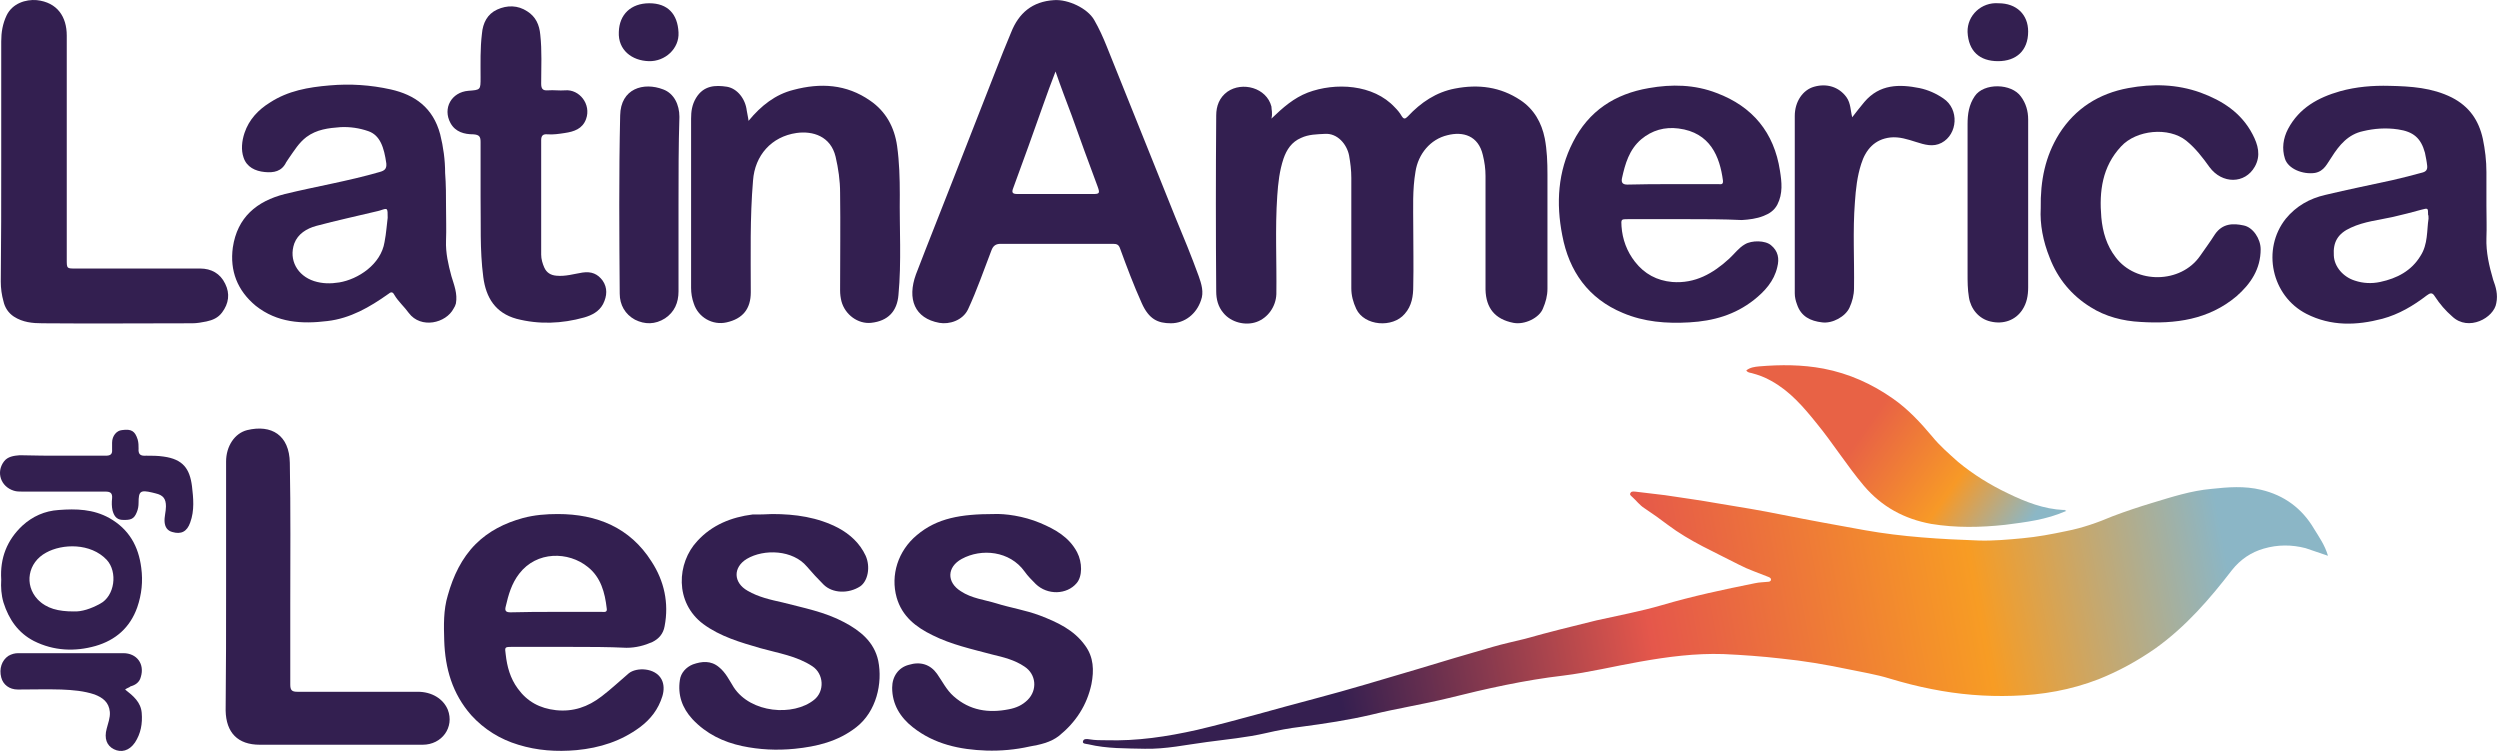 <svg width="557" height="168" viewBox="0 0 557 168" fill="none" xmlns="http://www.w3.org/2000/svg">
<path d="M518.674 123.827C516.774 123.227 515.274 122.627 513.674 122.127C510.574 121.327 507.474 121.327 504.374 122.227C501.574 123.027 499.174 124.627 497.274 127.027C492.274 133.527 486.974 139.627 480.274 144.427C476.274 147.227 472.074 149.527 467.574 151.327C461.374 153.727 455.074 154.827 448.474 155.027C442.374 155.227 436.374 154.727 430.374 153.527C427.274 152.927 424.174 152.127 421.174 151.227C417.974 150.227 414.674 149.727 411.374 149.027C406.574 148.027 401.774 147.227 396.874 146.727C392.574 146.227 388.274 145.927 383.974 145.727C377.674 145.527 371.574 146.327 365.374 147.427C359.674 148.427 353.974 149.827 348.274 150.527C339.674 151.527 331.174 153.427 322.774 155.527C317.074 156.927 311.274 157.827 305.574 159.227C300.474 160.427 295.174 161.227 289.874 161.927C287.274 162.227 284.674 162.727 282.074 163.327C277.774 164.327 273.274 164.727 268.874 165.327C264.274 165.927 259.774 166.927 255.074 166.827C250.874 166.727 246.674 166.827 242.474 165.827C241.974 165.727 241.174 165.727 241.274 165.227C241.374 164.527 242.174 164.627 242.774 164.727C243.974 164.927 245.174 164.927 246.474 164.927C253.374 165.127 259.974 164.127 266.674 162.627C275.574 160.527 284.274 157.927 293.074 155.627C300.674 153.627 308.174 151.327 315.674 149.127C321.274 147.427 326.974 145.727 332.574 144.127C334.974 143.427 337.374 142.927 339.774 142.327C345.074 140.827 350.374 139.527 355.674 138.227C360.574 137.127 365.474 136.227 370.274 134.827C377.074 132.827 384.074 131.327 391.074 129.927C391.974 129.727 392.974 129.727 393.874 129.627C394.174 129.627 394.574 129.527 394.574 129.127C394.574 128.727 394.174 128.627 393.974 128.527C391.774 127.627 389.574 126.927 387.474 125.827C382.074 123.027 376.474 120.627 371.574 116.927C369.874 115.627 368.174 114.427 366.374 113.227C365.274 112.527 364.574 111.527 363.674 110.727C363.474 110.527 362.974 110.227 363.274 109.827C363.474 109.427 363.874 109.527 364.274 109.527C366.474 109.827 368.774 110.027 370.974 110.327C374.874 110.927 378.674 111.427 382.574 112.127C387.474 112.927 392.374 113.727 397.274 114.727C403.274 115.927 409.374 117.027 415.474 118.127C423.874 119.627 432.374 120.127 440.874 120.427C444.074 120.527 447.374 120.227 450.574 119.927C453.874 119.627 457.074 119.027 460.374 118.327C463.974 117.627 467.374 116.427 470.674 115.027C473.574 113.927 476.574 112.927 479.574 112.027C483.874 110.727 488.174 109.327 492.674 108.927C496.374 108.527 500.074 108.227 503.774 109.127C508.874 110.327 512.874 113.227 515.574 117.827C516.674 119.627 517.974 121.427 518.674 123.827Z" fill="url(#paint0_linear_4_3980)"/>
<path d="M283.273 26.427C285.873 23.927 288.273 21.827 291.373 20.627C297.473 18.327 305.973 18.727 310.773 23.927C311.373 24.527 311.873 25.127 312.273 25.827C312.773 26.627 313.073 26.527 313.673 25.927C316.573 22.827 319.973 20.527 324.173 19.727C329.373 18.727 334.273 19.327 338.773 22.327C341.773 24.327 343.473 27.327 344.173 30.827C344.673 33.427 344.773 36.127 344.773 38.827C344.773 47.327 344.773 55.827 344.773 64.327C344.773 65.927 344.373 67.327 343.773 68.727C342.973 70.827 339.673 72.427 337.173 71.927C333.073 71.127 331.073 68.627 330.973 64.527C330.973 56.127 330.973 47.627 330.973 39.227C330.973 37.627 330.773 36.127 330.373 34.527C329.373 30.227 325.973 29.227 322.473 30.127C318.673 31.027 315.973 34.327 315.373 38.227C314.673 42.327 314.873 46.327 314.873 50.427C314.873 54.827 314.973 59.327 314.873 63.727C314.873 65.927 314.573 68.127 312.973 69.927C310.273 73.127 303.973 72.627 302.173 68.827C301.473 67.327 301.073 65.827 301.073 64.227C301.073 56.027 301.073 47.827 301.073 39.627C301.073 37.927 300.873 36.327 300.573 34.627C300.073 32.127 297.973 29.627 295.173 29.827C293.373 29.927 291.573 29.927 289.873 30.727C287.773 31.627 286.673 33.327 285.973 35.327C285.073 38.027 284.773 40.727 284.573 43.627C284.073 50.927 284.473 58.227 284.373 65.527C284.273 68.327 282.473 70.827 279.973 71.727C277.473 72.627 274.273 71.827 272.573 69.727C271.373 68.327 270.973 66.627 270.973 64.927C270.873 51.827 270.873 38.827 270.973 25.727C270.973 23.627 271.673 21.727 273.473 20.427C276.773 18.127 282.173 19.527 283.273 23.727C283.273 24.427 283.573 25.227 283.273 26.427Z" fill="#331F50"/>
<path d="M235.474 54.327C231.274 54.327 227.074 54.327 222.974 54.327C221.874 54.327 221.274 54.727 220.874 55.827C219.174 60.227 217.674 64.626 215.674 68.927C214.474 71.427 211.474 72.326 209.274 71.927C203.774 70.927 202.074 66.626 204.074 61.127C206.874 53.827 209.774 46.627 212.574 39.426C215.674 31.627 218.674 23.727 221.774 15.927C222.874 13.027 224.074 10.127 225.274 7.226C226.974 2.926 229.974 0.326 234.874 0.026C237.974 -0.174 242.274 1.826 243.774 4.426C244.874 6.326 245.774 8.326 246.574 10.326C249.674 18.127 252.874 25.927 255.974 33.727C257.974 38.627 259.874 43.526 261.874 48.426C263.674 52.727 265.474 57.127 267.074 61.526C267.674 63.227 268.274 65.126 267.574 66.927C266.574 69.927 263.974 72.026 260.874 72.026C257.974 72.026 255.974 71.126 254.374 67.526C252.574 63.526 251.074 59.526 249.574 55.426C249.274 54.526 248.874 54.327 247.974 54.327C243.774 54.327 239.674 54.327 235.474 54.327ZM235.174 15.927C234.174 18.526 233.274 20.927 232.474 23.227C230.274 29.427 228.074 35.627 225.774 41.827C225.374 42.827 225.474 43.227 226.674 43.227C232.274 43.227 237.974 43.227 243.574 43.227C244.974 43.227 245.074 43.026 244.574 41.627C242.574 36.327 240.674 31.026 238.774 25.727C237.574 22.526 236.374 19.427 235.174 15.927Z" fill="#331F50"/>
<path d="M99.374 46.027C99.374 48.527 99.474 51.127 99.374 53.627C99.274 56.327 99.874 58.927 100.574 61.527C101.174 63.527 101.974 65.427 101.574 67.627C101.474 68.027 101.274 68.427 101.074 68.727C99.374 72.027 93.774 73.327 91.074 69.727C90.074 68.327 88.774 67.227 87.874 65.727C87.474 64.927 87.074 65.027 86.474 65.527C82.374 68.427 78.074 70.927 72.974 71.527C67.274 72.227 61.774 71.927 56.974 68.127C52.874 64.727 51.174 60.327 51.874 55.127C52.874 48.427 57.174 44.827 63.474 43.227C70.474 41.527 77.674 40.327 84.574 38.327C85.674 38.027 86.174 37.627 86.074 36.427C85.574 32.827 84.674 30.127 82.074 29.227C80.074 28.527 77.974 28.227 75.874 28.327C73.174 28.527 70.574 28.827 68.274 30.527C66.574 31.827 65.574 33.527 64.374 35.227C64.174 35.527 63.974 35.827 63.774 36.127C62.774 38.227 60.974 38.527 58.974 38.327C56.874 38.127 54.974 37.227 54.274 35.127C53.674 33.427 53.874 31.427 54.474 29.627C55.474 26.627 57.574 24.427 60.174 22.827C64.174 20.227 68.674 19.427 73.474 19.027C78.074 18.627 82.574 18.927 87.074 19.927C92.374 21.127 96.474 23.927 98.074 29.927C98.774 32.727 99.174 35.627 99.174 38.527C99.374 41.127 99.374 43.627 99.374 46.027ZM86.374 48.527C86.374 46.327 86.374 46.327 84.874 46.827C84.674 46.927 84.474 46.927 84.174 47.027C79.574 48.127 74.974 49.127 70.474 50.327C68.274 50.927 66.374 52.127 65.574 54.227C64.274 57.927 66.274 61.427 69.974 62.627C71.874 63.227 73.674 63.227 75.574 62.927C79.774 62.227 84.874 58.927 85.674 53.927C86.074 51.927 86.174 49.927 86.374 48.527Z" fill="#331F50"/>
<path d="M555.475 62.327C554.575 59.227 553.875 56.227 553.975 53.027C554.075 50.627 553.975 48.227 553.975 45.827C553.975 43.327 553.975 40.827 553.975 38.327C553.975 35.827 553.675 33.327 553.175 30.927C552.275 26.827 550.175 23.727 546.275 21.727C541.875 19.527 537.175 19.227 532.375 19.127C528.675 19.027 524.975 19.327 521.375 20.327C516.475 21.727 512.275 24.027 509.775 28.727C508.675 30.827 508.375 33.127 509.075 35.327C509.775 37.627 513.075 38.927 515.775 38.527C517.875 38.127 518.475 36.427 519.475 35.027C521.175 32.327 523.175 29.927 526.475 29.227C528.975 28.627 531.575 28.427 534.275 28.827C537.675 29.327 539.375 30.727 540.275 34.027C540.475 35.027 540.675 35.927 540.775 36.927C540.875 37.827 540.475 38.227 539.775 38.427C537.575 39.027 535.275 39.627 533.075 40.127C528.075 41.227 523.075 42.227 518.075 43.427C514.575 44.227 511.575 45.927 509.275 48.727C503.875 55.527 506.075 65.927 513.875 69.927C519.375 72.727 525.075 72.527 530.775 71.027C534.475 70.027 537.675 68.127 540.675 65.827C541.375 65.327 541.875 65.027 542.475 66.027C543.575 67.727 544.875 69.227 546.375 70.527C549.975 73.927 555.675 70.827 556.175 67.527C556.575 65.627 556.075 63.927 555.475 62.327ZM541.075 48.727C540.675 51.327 540.975 54.427 539.275 57.027C537.275 60.327 534.075 62.027 530.275 62.827C528.375 63.227 526.475 63.127 524.675 62.527C522.075 61.727 520.075 59.427 519.975 56.927C519.775 53.927 520.875 52.027 523.775 50.727C526.775 49.327 530.075 49.027 533.175 48.327C535.275 47.827 537.375 47.327 539.475 46.727C540.975 46.327 540.975 46.327 540.975 47.827C541.075 48.027 541.075 48.227 541.075 48.727Z" fill="#331F50"/>
<path d="M127.174 144.127C122.774 144.127 118.374 144.127 113.974 144.127C112.374 144.127 112.474 144.227 112.674 145.827C112.974 148.527 113.674 151.127 115.374 153.427C117.474 156.327 120.274 157.827 123.874 158.227C127.674 158.627 130.974 157.527 134.074 155.127C136.174 153.527 138.074 151.727 140.074 150.027C141.774 148.627 145.974 148.727 147.374 151.327C147.974 152.427 147.974 153.827 147.574 155.127C146.674 158.027 144.974 160.227 142.574 162.027C138.374 165.127 133.674 166.627 128.474 167.127C123.974 167.527 119.674 167.227 115.474 165.927C111.474 164.727 107.874 162.527 104.974 159.327C100.774 154.527 99.174 148.927 98.974 142.727C98.874 139.327 98.774 135.927 99.774 132.627C100.974 128.327 102.874 124.327 105.974 121.227C108.874 118.327 112.474 116.527 116.474 115.427C119.074 114.727 121.674 114.527 124.274 114.527C132.974 114.527 140.374 117.527 145.174 125.127C147.974 129.427 149.074 134.327 148.074 139.527C147.774 141.227 146.774 142.327 145.374 143.027C143.574 143.827 141.674 144.327 139.574 144.327C135.474 144.127 131.274 144.127 127.174 144.127ZM123.874 136.327C127.274 136.327 130.674 136.327 134.074 136.327C134.574 136.327 135.374 136.527 135.174 135.527C134.774 132.027 133.874 128.627 130.974 126.327C126.674 122.827 119.574 122.727 115.674 127.827C113.974 130.027 113.274 132.527 112.674 135.127C112.374 136.227 112.874 136.427 113.774 136.427C117.174 136.327 120.574 136.327 123.874 136.327Z" fill="#331F50"/>
<path d="M375.573 48.826C371.273 48.826 367.073 48.826 362.773 48.826C361.173 48.826 361.173 48.826 361.273 50.426C361.473 53.326 362.473 56.026 364.273 58.326C366.373 61.026 369.173 62.526 372.573 62.826C377.673 63.226 381.673 60.926 385.273 57.626C386.473 56.526 387.373 55.226 388.773 54.426C390.273 53.526 393.273 53.526 394.573 54.626C396.173 55.926 396.473 57.626 395.973 59.526C395.273 62.626 393.173 64.926 390.773 66.826C386.573 70.126 381.773 71.526 376.373 71.826C371.273 72.126 366.273 71.726 361.573 69.726C353.873 66.526 349.573 60.426 348.073 52.426C346.673 45.326 347.073 38.226 350.473 31.626C353.973 24.726 359.773 20.926 367.373 19.626C372.473 18.726 377.573 18.826 382.473 20.726C390.473 23.726 395.273 29.526 396.573 38.026C396.973 40.526 397.273 43.126 395.973 45.626C395.273 46.926 394.173 47.626 392.873 48.126C391.373 48.726 389.673 48.926 388.073 49.026C383.873 48.826 379.773 48.826 375.573 48.826ZM372.673 41.026C376.073 41.026 379.473 41.026 382.873 41.026C383.373 41.026 383.973 41.226 383.873 40.226C383.173 34.926 381.073 29.526 373.973 28.626C370.873 28.226 368.073 29.026 365.673 31.026C362.973 33.326 362.073 36.526 361.373 39.726C361.173 40.726 361.573 41.126 362.573 41.126C365.973 41.026 369.273 41.026 372.673 41.026Z" fill="#331F50"/>
<path d="M166.775 26.927C169.575 23.527 172.775 21.027 176.775 20.027C182.775 18.427 188.575 18.727 193.875 22.427C197.375 24.827 199.275 28.327 199.875 32.527C200.375 36.127 200.475 39.727 200.475 43.327C200.375 50.827 200.875 58.327 200.175 65.727C199.875 69.327 197.875 71.527 194.075 71.927C191.175 72.227 188.275 70.127 187.475 67.127C187.275 66.327 187.175 65.527 187.175 64.727C187.175 57.427 187.275 50.227 187.175 42.927C187.175 40.227 186.775 37.527 186.175 34.927C185.075 30.327 181.075 29.127 177.475 29.627C171.875 30.427 168.175 34.627 167.775 40.227C167.075 48.527 167.275 56.827 167.275 65.127C167.275 68.827 165.475 71.027 161.875 71.827C158.775 72.527 155.575 70.727 154.575 67.627C154.175 66.527 153.975 65.327 153.975 64.127C153.975 51.527 153.975 39.027 153.975 26.427C153.975 24.827 154.175 23.327 155.075 21.827C156.775 19.027 159.375 18.927 161.975 19.327C164.275 19.727 166.075 22.027 166.375 24.627C166.475 25.327 166.675 26.027 166.775 26.927Z" fill="#331F50"/>
<path d="M0.274 36.027C0.274 27.127 0.274 18.127 0.274 9.227C0.274 7.227 0.574 5.327 1.474 3.427C2.774 0.727 5.774 -0.173 8.174 0.027C12.774 0.527 14.874 3.727 14.874 7.927C14.874 24.527 14.874 41.227 14.874 57.827C14.874 59.827 14.874 59.827 16.774 59.827C26.074 59.827 35.274 59.827 44.574 59.827C47.074 59.827 49.074 60.927 50.174 63.227C51.274 65.427 50.974 67.627 49.474 69.627C48.574 70.827 47.374 71.327 45.974 71.627C44.974 71.827 43.874 72.027 42.874 72.027C31.774 72.027 20.574 72.127 9.474 72.027C7.274 72.027 5.074 71.827 3.074 70.527C1.874 69.727 1.074 68.527 0.774 67.127C0.374 65.727 0.174 64.227 0.174 62.727C0.274 53.827 0.274 44.927 0.274 36.027Z" fill="#331F50"/>
<path d="M172.074 114.527C177.174 114.527 182.174 115.227 186.774 117.627C189.374 119.027 191.574 121.027 192.874 123.827C193.974 126.327 193.374 129.427 191.674 130.627C189.074 132.327 185.474 132.227 183.474 130.227C182.174 128.927 180.974 127.627 179.774 126.227C176.674 122.527 170.274 122.227 166.374 124.527C163.274 126.427 163.374 129.827 166.574 131.627C168.974 133.027 171.674 133.627 174.374 134.227C178.974 135.427 183.774 136.327 188.074 138.627C191.674 140.527 194.774 143.027 195.674 147.227C196.674 152.227 195.274 158.527 190.774 162.027C186.674 165.227 181.974 166.327 177.074 166.827C173.074 167.227 169.174 167.027 165.374 166.227C161.174 165.327 157.374 163.527 154.274 160.227C151.974 157.727 150.974 154.827 151.474 151.527C151.674 149.927 152.874 148.627 154.374 148.027C156.374 147.327 158.374 147.127 160.174 148.627C161.674 149.827 162.474 151.527 163.474 153.127C167.274 158.927 176.774 159.627 181.374 155.927C183.774 154.027 183.574 150.127 180.974 148.427C177.474 146.127 173.374 145.527 169.474 144.427C164.974 143.127 160.474 141.827 156.674 139.027C150.274 134.227 150.774 125.427 155.374 120.527C158.674 116.927 162.974 115.227 167.674 114.627C169.074 114.627 170.574 114.627 172.074 114.527Z" fill="#331F50"/>
<path d="M221.473 114.527C223.873 114.427 227.973 114.927 231.773 116.527C235.073 117.927 238.173 119.627 239.973 123.027C241.173 125.327 241.173 128.427 239.873 129.927C237.673 132.527 233.373 132.627 230.773 130.127C229.873 129.227 228.973 128.327 228.273 127.327C224.973 122.727 218.673 122.127 214.273 124.527C210.973 126.327 210.873 129.727 214.073 131.727C216.473 133.327 219.373 133.627 221.973 134.427C225.173 135.427 228.473 135.927 231.673 137.127C235.573 138.627 239.273 140.327 241.773 143.827C243.673 146.427 243.773 149.327 243.173 152.427C242.173 157.127 239.673 160.927 235.973 163.927C234.073 165.427 231.673 165.927 229.373 166.327C226.273 167.027 222.973 167.327 219.773 167.227C213.873 167.027 208.173 165.827 203.373 162.027C200.573 159.827 198.773 156.927 198.773 153.227C198.773 150.727 200.173 148.727 202.473 148.127C205.073 147.327 207.273 148.027 208.773 150.127C209.973 151.827 210.873 153.727 212.473 155.127C216.073 158.327 220.273 158.927 224.773 158.027C226.373 157.727 227.773 157.127 228.973 155.927C231.173 153.727 230.873 150.227 228.273 148.527C226.073 147.027 223.573 146.427 221.073 145.827C216.573 144.627 211.973 143.627 207.773 141.527C204.073 139.727 200.973 137.327 199.773 133.127C198.373 128.127 200.073 122.727 204.273 119.227C208.773 115.427 214.073 114.527 221.473 114.527Z" fill="#331F50"/>
<path d="M50.373 130.727C50.373 121.427 50.373 112.127 50.373 102.827C50.373 99.427 52.273 96.527 55.073 95.827C60.473 94.527 64.473 96.927 64.573 103.127C64.773 113.627 64.673 124.227 64.673 134.727C64.673 140.627 64.673 146.627 64.673 152.527C64.673 153.827 65.073 154.127 66.273 154.127C75.173 154.127 84.173 154.127 93.073 154.127C96.273 154.127 98.773 155.727 99.773 158.127C101.273 162.027 98.473 165.927 94.173 165.927C85.773 165.927 77.473 165.927 69.073 165.927C65.373 165.927 61.673 165.927 57.873 165.927C52.973 165.927 50.373 163.227 50.273 158.327C50.373 149.127 50.373 139.927 50.373 130.727Z" fill="#331F50"/>
<path d="M454.674 46.427C454.574 40.227 455.674 34.827 458.774 29.827C462.374 24.127 467.674 20.827 474.174 19.627C479.574 18.627 484.974 18.727 490.274 20.627C495.174 22.427 499.374 25.127 501.874 29.927C503.074 32.227 503.774 34.627 502.374 37.127C500.174 41.027 495.074 41.027 492.274 37.227C490.774 35.127 489.174 33.027 487.074 31.327C483.174 28.227 475.974 28.927 472.574 32.627C468.374 37.127 467.674 42.627 468.174 48.427C468.474 51.727 469.374 54.727 471.374 57.327C475.874 63.327 485.874 63.227 490.174 57.027C491.274 55.427 492.474 53.827 493.474 52.227C495.174 49.727 497.574 49.727 499.874 50.227C501.974 50.627 503.674 53.227 503.674 55.527C503.674 59.927 501.474 63.227 498.274 66.027C492.074 71.227 484.674 72.227 476.874 71.727C472.974 71.527 469.074 70.527 465.774 68.427C461.574 65.827 458.474 62.127 456.674 57.427C455.174 53.727 454.474 49.927 454.674 46.427Z" fill="#331F50"/>
<path d="M107.074 43.927C107.074 39.527 107.074 35.527 107.074 31.627C107.074 30.427 106.774 30.027 105.474 29.927C103.474 29.927 101.474 29.427 100.374 27.427C98.574 24.127 100.574 20.527 104.374 20.227C107.074 20.027 107.074 20.027 107.074 17.327C107.074 14.027 106.974 10.827 107.374 7.527C107.574 5.127 108.574 3.127 110.774 2.127C112.974 1.127 115.374 1.127 117.474 2.527C119.374 3.727 120.174 5.527 120.374 7.727C120.774 11.327 120.574 14.927 120.574 18.627C120.574 19.727 120.874 20.227 122.074 20.127C123.374 20.027 124.674 20.227 125.874 20.127C129.074 19.827 131.774 23.227 130.574 26.527C129.774 28.727 127.874 29.327 125.874 29.627C124.574 29.827 123.274 30.027 121.974 29.927C120.974 29.827 120.574 30.227 120.574 31.227C120.574 39.727 120.574 48.227 120.574 56.727C120.574 57.727 120.874 58.727 121.274 59.627C121.774 60.727 122.674 61.327 123.974 61.427C125.974 61.627 127.874 61.027 129.774 60.727C131.774 60.427 133.174 61.027 134.274 62.527C135.374 64.127 135.274 65.927 134.374 67.727C133.474 69.427 131.874 70.227 130.174 70.727C125.174 72.127 120.074 72.327 115.074 71.027C110.374 69.727 108.274 66.327 107.674 61.727C106.874 55.627 107.174 49.627 107.074 43.927Z" fill="#331F50"/>
<path d="M412.675 26.127C413.575 24.927 414.475 23.827 415.375 22.727C418.775 18.727 423.175 18.727 427.675 19.627C429.575 20.027 431.375 20.827 432.975 21.927C436.575 24.327 436.175 29.927 432.575 31.827C430.675 32.827 428.775 32.227 426.875 31.627C424.975 31.027 423.175 30.427 421.175 30.627C417.675 31.027 415.675 33.327 414.675 36.527C413.775 39.327 413.475 42.127 413.275 45.027C412.775 51.427 413.175 57.827 413.075 64.227C413.075 65.727 412.675 67.227 412.075 68.527C411.175 70.527 408.275 72.127 405.975 71.827C403.375 71.527 401.275 70.527 400.375 67.827C400.075 67.027 399.875 66.227 399.875 65.327C399.875 52.127 399.875 39.027 399.875 25.827C399.875 22.627 401.675 20.027 404.175 19.327C406.975 18.527 409.675 19.327 411.375 21.627C412.375 23.027 412.275 24.627 412.675 26.127Z" fill="#331F50"/>
<path d="M460.374 113.827C455.874 115.827 451.374 116.327 446.774 116.927C441.274 117.527 435.774 117.627 430.274 116.727C424.274 115.627 419.274 112.927 415.274 108.227C411.474 103.727 408.374 98.727 404.674 94.227C401.774 90.627 398.774 87.127 394.574 84.827C393.174 84.027 391.774 83.527 390.274 83.127C389.874 83.027 389.374 83.027 389.074 82.527C389.974 81.827 390.974 81.727 391.974 81.627C396.774 81.227 401.474 81.227 406.274 82.127C411.974 83.227 417.074 85.527 421.774 88.827C425.074 91.127 427.874 94.127 430.474 97.227C432.174 99.327 434.274 101.127 436.274 102.927C439.674 105.727 443.374 108.027 447.374 109.927C451.274 111.827 455.374 113.427 459.774 113.627C459.874 113.527 459.974 113.627 460.374 113.827Z" fill="url(#paint1_linear_4_3980)"/>
<path d="M451.875 45.527C451.875 51.727 451.875 57.827 451.875 64.027C451.875 65.827 451.575 67.527 450.575 69.027C449.075 71.327 446.375 72.327 443.475 71.627C440.875 71.027 439.075 68.827 438.675 66.227C438.375 64.427 438.375 62.727 438.375 60.927C438.375 49.827 438.375 38.727 438.375 27.627C438.375 25.427 438.675 23.327 439.975 21.427C441.975 18.427 448.175 18.527 450.275 21.527C451.375 23.027 451.875 24.727 451.875 26.627C451.875 32.927 451.875 39.227 451.875 45.527Z" fill="#331F50"/>
<path d="M151.173 45.426C151.173 51.926 151.173 58.426 151.173 64.926C151.173 67.426 150.273 69.526 148.173 70.926C145.973 72.326 143.673 72.326 141.473 71.226C139.273 70.026 138.073 67.926 138.073 65.426C137.973 52.226 137.873 38.926 138.173 25.726C138.273 19.726 143.373 18.226 147.773 19.926C150.173 20.826 151.373 23.326 151.373 26.026C151.173 32.426 151.173 38.926 151.173 45.426Z" fill="#331F50"/>
<path d="M0.274 129.127C-0.026 124.327 1.574 120.327 4.974 117.127C7.274 115.027 9.974 113.827 13.074 113.627C16.974 113.327 20.774 113.427 24.374 115.427C28.774 117.927 30.874 121.727 31.474 126.527C31.874 129.527 31.574 132.427 30.574 135.327C28.974 139.827 25.774 142.627 21.274 143.927C16.674 145.227 11.974 145.027 7.574 142.827C4.074 141.027 1.974 138.027 0.774 134.227C0.274 132.527 0.174 130.827 0.274 129.127ZM16.374 136.227C18.174 136.327 20.274 135.627 22.274 134.527C25.574 132.827 26.274 127.427 23.774 124.727C20.174 120.927 13.874 121.127 10.274 123.127C6.174 125.327 5.374 130.327 8.374 133.527C10.374 135.627 13.074 136.227 16.374 136.227Z" fill="#331F50"/>
<path d="M14.074 101.527C17.274 101.527 20.474 101.527 23.574 101.527C24.574 101.527 25.074 101.227 24.974 100.127C24.974 99.627 24.974 99.127 24.974 98.627C24.974 97.127 25.974 95.927 27.174 95.827C29.274 95.527 30.074 96.027 30.674 97.927C30.874 98.627 30.874 99.327 30.874 99.927C30.774 101.227 31.274 101.627 32.574 101.527C33.874 101.527 35.174 101.527 36.474 101.727C40.774 102.327 42.274 104.427 42.774 108.327C43.074 110.927 43.374 113.727 42.374 116.427C41.674 118.427 40.374 119.127 38.374 118.527C37.274 118.227 36.774 117.427 36.674 116.327C36.574 115.127 36.974 114.027 36.974 112.827C36.974 111.127 36.374 110.327 34.674 109.927C34.374 109.827 34.174 109.827 33.874 109.727C31.274 109.127 30.874 109.427 30.874 112.027C30.874 112.727 30.774 113.427 30.474 114.127C29.874 115.627 29.174 115.927 27.174 115.827C25.874 115.727 25.374 114.827 25.074 113.727C24.874 112.827 24.874 111.927 24.974 111.027C25.074 109.827 24.574 109.527 23.474 109.527C17.274 109.527 11.074 109.527 4.974 109.527C4.374 109.527 3.674 109.527 3.074 109.327C0.174 108.427 -0.926 105.227 0.874 102.827C1.674 101.727 3.074 101.527 4.374 101.427H4.474C7.774 101.527 10.974 101.527 14.074 101.527Z" fill="#331F50"/>
<path d="M27.874 153.627C29.674 155.027 31.374 156.427 31.574 158.827C31.774 161.227 31.374 163.427 30.074 165.427C28.774 167.327 26.974 167.727 25.374 166.927C23.774 166.127 23.174 164.527 23.774 162.327C24.074 161.127 24.574 159.927 24.474 158.627C24.274 156.427 22.874 155.427 21.074 154.727C18.674 153.927 16.174 153.727 13.674 153.627C10.474 153.527 7.274 153.627 3.974 153.627C2.074 153.627 0.674 152.527 0.274 150.927C-0.226 149.027 0.374 147.127 1.874 146.127C2.574 145.727 3.274 145.527 4.074 145.527C11.874 145.527 19.674 145.527 27.474 145.527C30.474 145.527 32.274 147.927 31.374 150.827C31.074 152.027 30.174 152.627 29.074 152.927C28.774 153.227 28.374 153.227 27.874 153.627Z" fill="#331F50"/>
<path d="M445.273 0.727C449.273 0.727 451.873 3.227 451.873 7.027C451.873 11.327 449.173 13.627 445.173 13.627C441.073 13.627 438.573 11.427 438.373 7.127C438.273 3.427 441.473 0.427 445.273 0.727Z" fill="#331F50"/>
<path d="M144.674 0.727C148.774 0.727 150.974 3.127 151.174 7.227C151.374 10.827 148.174 13.727 144.574 13.627C140.774 13.527 137.674 11.127 137.874 7.127C137.974 3.227 140.574 0.727 144.674 0.727Z" fill="#331F50"/>
<defs>
<linearGradient id="paint0_linear_4_3980" x1="495.074" y1="119.127" x2="298.574" y2="155.627" gradientUnits="userSpaceOnUse">
<stop stop-color="#8BB6C6"/>
<stop offset="0.281" stop-color="#F79C24"/>
<stop offset="0.646" stop-color="#E5574B"/>
<stop offset="1" stop-color="#351F50"/>
</linearGradient>
<linearGradient id="paint1_linear_4_3980" x1="419.074" y1="88.126" x2="454.574" y2="113.126" gradientUnits="userSpaceOnUse">
<stop offset="0.031" stop-color="#E86245"/>
<stop offset="0.571" stop-color="#F79927"/>
<stop offset="1" stop-color="#8BB7C6"/>
</linearGradient>
</defs>
</svg>
